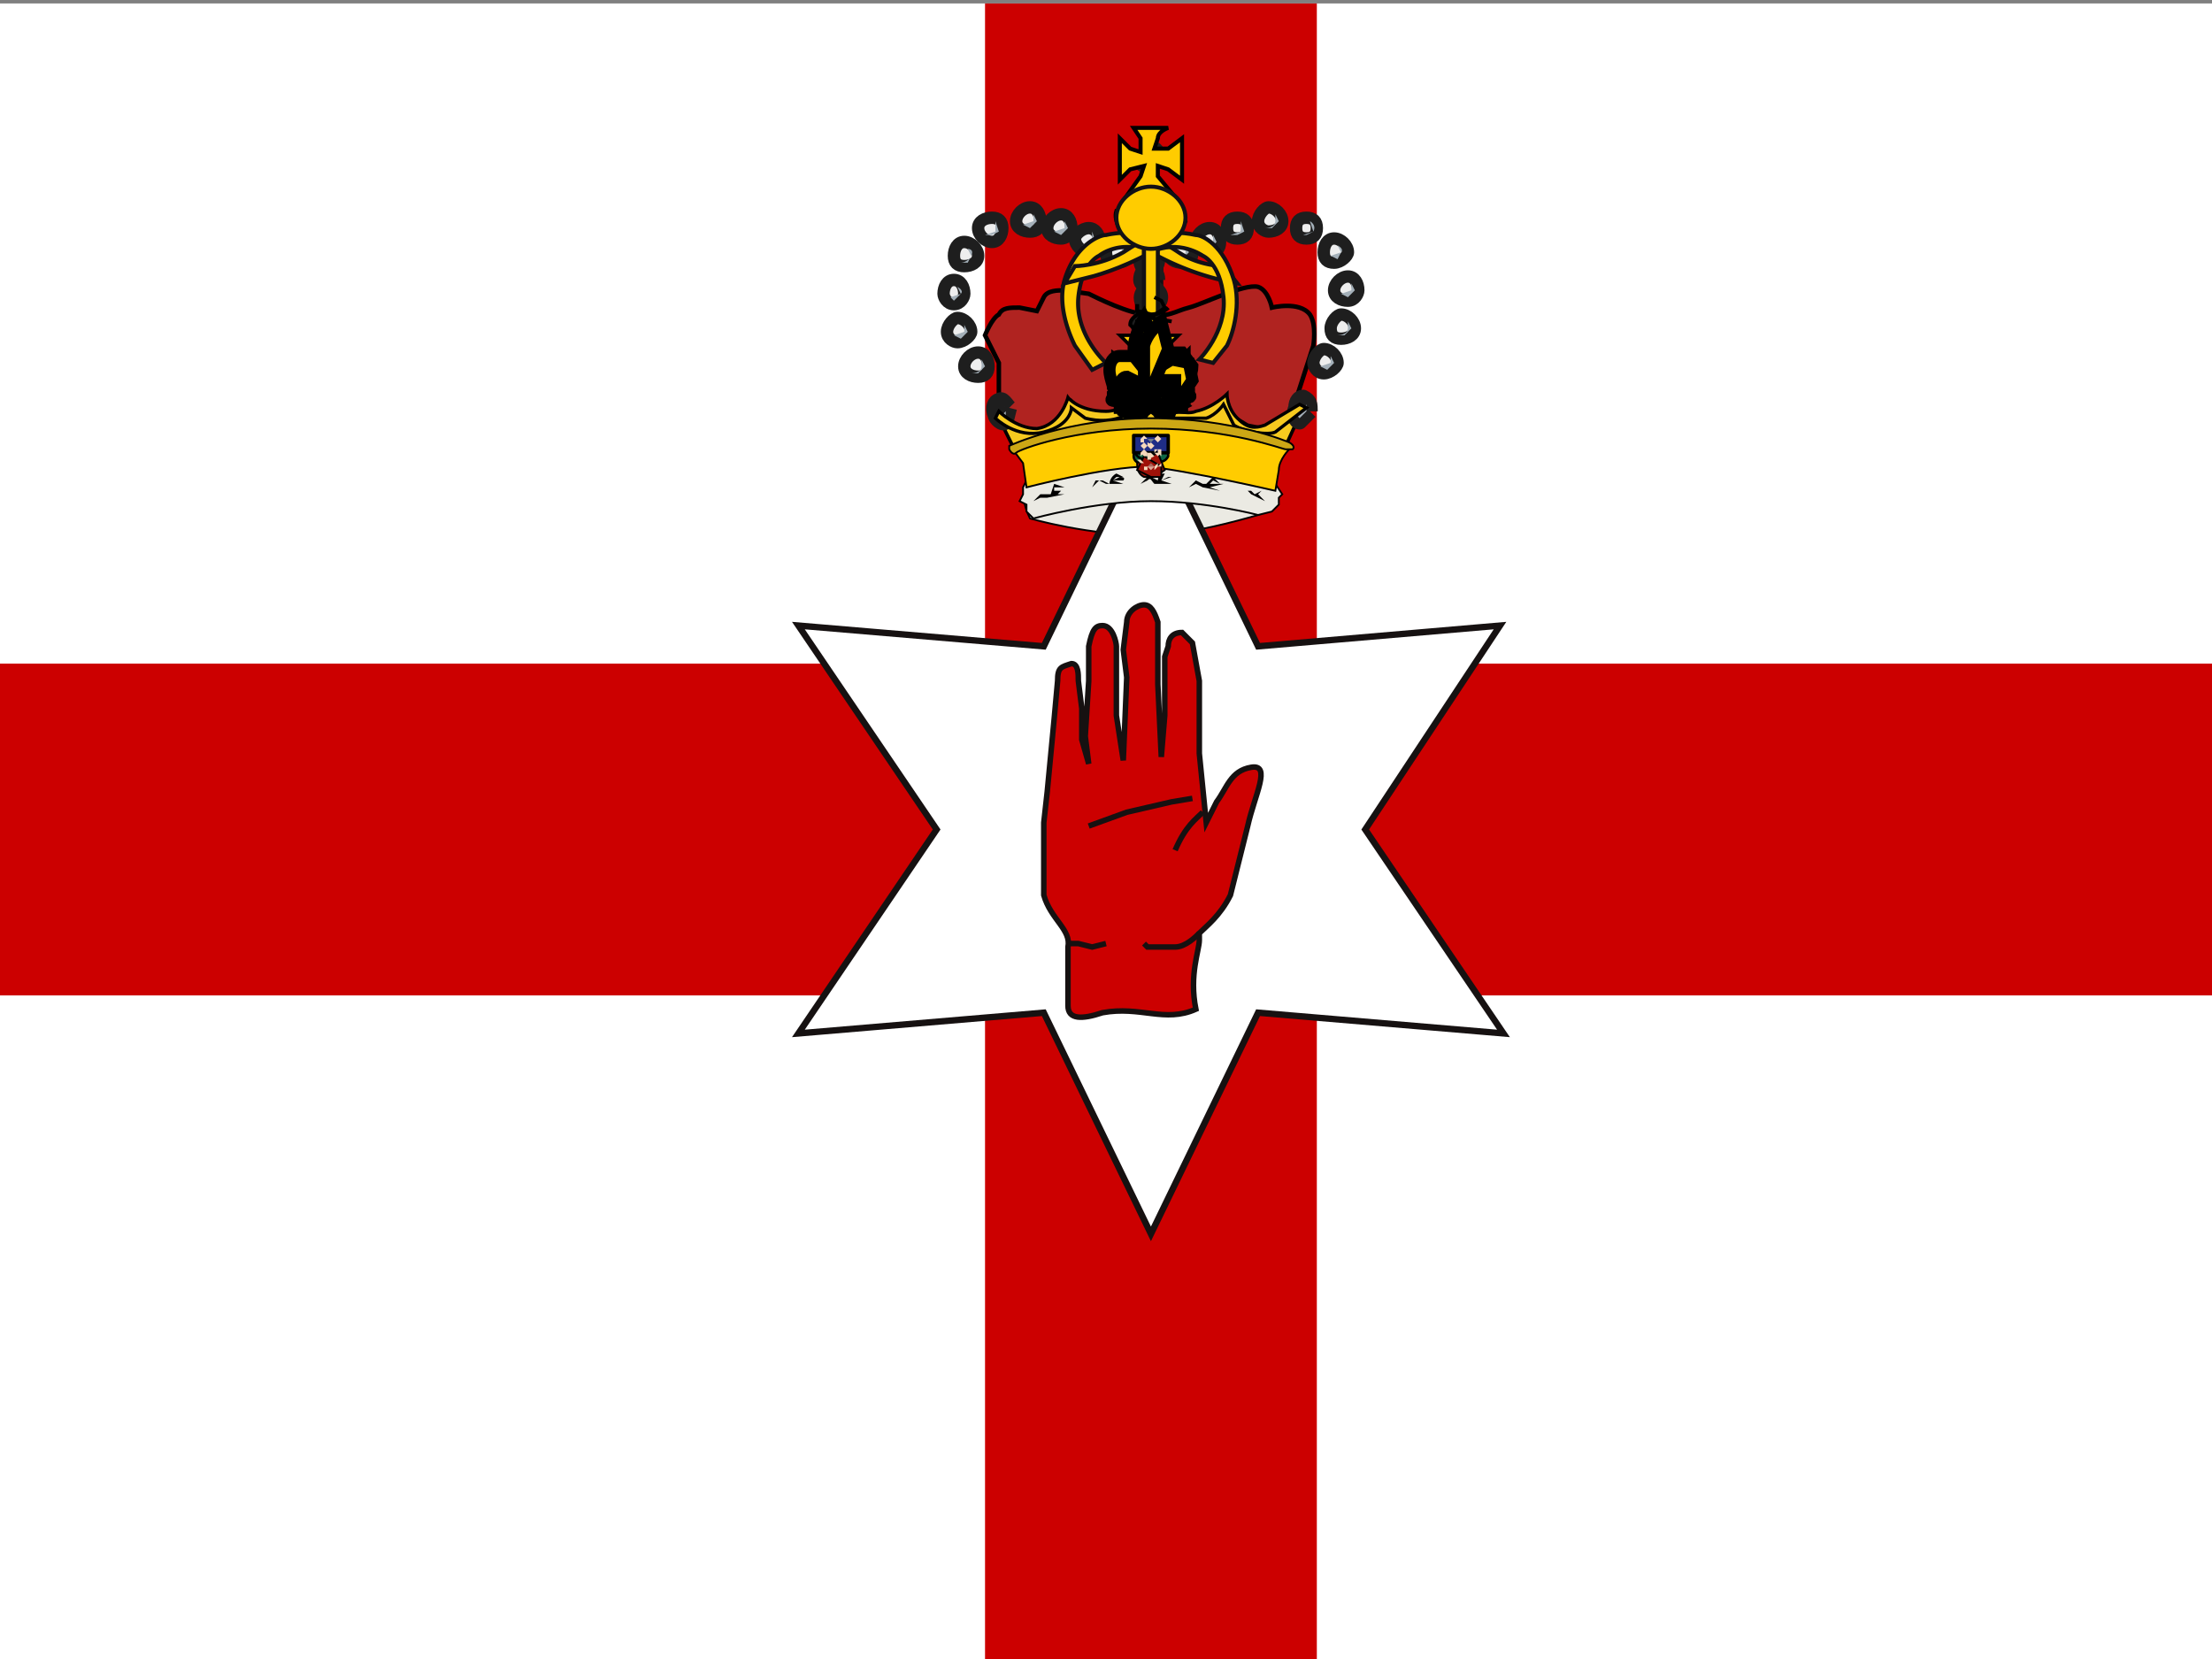 <svg xmlns="http://www.w3.org/2000/svg" xml:space="preserve" id="Vrstva_3" x="0" y="0" style="enable-background:new 0 0 640 480" version="1.1" viewBox="0 0 640 480"><rect x="0" y="0" width="640" height="480" fill="#808080" stroke="none"/><style>.st1{fill:#c00}.st2{fill:#ebeae3;stroke:#000;stroke-width:.52}.st9{fill:#eee;stroke:#1e1e1e;stroke-width:3.581;stroke-linejoin:round}.st10{fill:#a3afb8}.st11,.st14,.st16{fill:#eee;stroke:#1e1e1e;stroke-width:4.282;stroke-linejoin:round}.st14,.st16{stroke-width:4.522}.st16{fill:#f0ddcb;stroke:#121116;stroke-width:.595}.st21,.st23{fill:#fc0;stroke:#121116;stroke-width:1.167}.st23{stroke-linejoin:round}.st26,.st27,.st29{fill:#fc0;stroke:#000;stroke-width:3.513}.st27,.st29{stroke-linejoin:round}.st29{fill:#0f6545;stroke-width:.695}.st30{fill:#cecfc1}.st33{fill:#9f1209;stroke:#000;stroke-width:.52}.st35{fill:#e2a494}.st37{fill:#f5d8bc}.st41{fill:#c00;stroke:#161111;stroke-width:1.597}</style><path d="M0 1h640v479H0z" style="fill:#fff"/><path id="a" d="M0 192h640v96H0z" class="st1"/><path d="M285 1h96v479h-96z" class="st1"/><path d="M368 147c3-5 1-8-3-9 0 0-15 5-31 5-16 1-35-4-35-4-4 2-3 7-1 11 0 0 17 5 36 5 12-1 23-4 30-6l4-2z" class="st2"/><path d="m333 357-31-64-71 6 40-59-40-59 71 6 31-64 31 64 70-6-39 59 40 59-71-6-31 64z" style="fill:#fff;stroke:#161111;stroke-width:1.849"/><path d="M333 123c39 6 37 8 37 8l10-31s1-6-1-9c-3-4-11-2-11-2s-1-5-4-6c-4-1-16 5-20 6s-6 3-12 2c-5 0-15-5-17-6l-7-1c-2 0-5 0-6 2l-2 4-5-1c-3 0-5 0-6 2-2 1-4 6-4 6l4 8v12l8 12 36-6z" style="fill:#b02320;stroke:#000;stroke-width:1.301"/><path d="m369 140 2 3-1 1v2l-1 1-1 1-4 1s-15-4-31-4-34 5-34 5l-2-2v-2l-2-1 1-2v-2l1-2s17-6 36-6 36 6 36 7z" class="st2"/><path d="M329 102v-4c2-2 4-2 5-2l2 2 1-1" style="fill:none;stroke:#000;stroke-width:1.145"/><path d="m342 107-6 12h-8l-4 1 6-12 1 4c0 2 3 3 3 3v-5l-3-7 11 4z" style="fill:#fc0;fill-opacity:.941;stroke:#000;stroke-width:1.197"/><path d="M330 70h6v27h-6z" style="fill:#121116;stroke:#121116;stroke-width:1.167;stroke-linejoin:round"/><path d="m289 121 4 8s18-6 39-6c31 0 40 6 40 6l5-11-4 2-3 2-4 2-5-1-5-3-2-4-4 3-6 1-6-1-6-7s-4 8-10 8c-7 1-12-4-12-4s-3 7-7 8c-8 2-14-3-14-3z" style="fill:#f6ca1f;stroke:#000;stroke-width:.989"/><path d="M361 66c0 2-1 3-3 3s-3-1-3-3 1-3 3-3 3 1 3 3" class="st9"/><path d="m356 68 3-1v-3l1 3-2 1h-2z" class="st10"/><path d="M353 70c0 2-1 3-3 3s-4-1-4-3 2-4 4-4 3 2 3 4" class="st9"/><path d="M348 72s3 0 3-2v-2l1 2-2 2h-2z" class="st10"/><path d="M371 64c0 2-2 3-4 3-1 0-3-1-3-3s2-4 3-4c2 0 4 2 4 4" class="st9"/><path d="M366 66s3 0 3-2v-2l1 2-2 2h-2z" class="st10"/><path d="M381 66c0 2-1 3-3 3s-3-1-3-3 1-3 3-3 3 1 3 3" class="st9"/><path d="m377 68 3-1-1-3s2 1 1 3l-2 1h-1z" class="st10"/><path d="M390 73c0 1-2 3-4 3s-3-1-3-3 1-4 3-4 4 2 4 4" class="st9"/><path d="m385 74 3-1-1-2s2 1 1 2l-1 2-2-1z" class="st10"/><path d="M393 84c0 1-1 3-3 3s-4-1-4-3 2-4 4-4 3 2 3 4" class="st9"/><path d="m388 85 3-1v-2l1 2-2 2-2-1z" class="st10"/><path d="M392 95c0 2-2 3-4 3s-3-1-3-3 2-4 3-4c2 0 4 2 4 4" class="st9"/><path d="M387 97s3 0 3-2v-2l1 2-2 2h-2z" class="st10"/><path d="M387 105c0 1-2 3-4 3s-3-2-3-3c0-2 2-4 3-4 2 0 4 2 4 4" class="st9"/><path d="m382 106 3-1v-2l1 2-2 2-2-1z" class="st10"/><path d="M345 73c0 2-1 3-3 3s-4-1-4-3 2-4 4-4 3 2 3 4" class="st9"/><path d="M340 75s3 0 3-2v-2l1 2-2 2h-2z" class="st10"/><path d="M335 72c0 2-1 3-3 3l-2-3c0-2 1-3 2-3 2 0 3 1 3 3" class="st11"/><path d="m331 73 2-1v-2l1 2-1 2-2-1z" class="st10"/><path d="M335 75c0 2-1 3-3 3-1 0-2-1-2-3l2-2c2 0 3 1 3 2" class="st11"/><path d="m331 77 3-1-1-2 1 2-1 1h-2z" class="st10"/><path d="m335 81-2 2c-2 0-3-1-3-2 0-2 1-3 2-3 2 0 3 1 3 3" class="st11"/><path d="m331 82 3-1-1-2c1 0 2 1 1 2l-1 1h-2z" class="st10"/><path d="M336 86c0 2-2 3-3 3-2 0-3-1-3-3 0-1 1-3 3-3 1 0 3 1 3 3" style="fill:#eee;stroke:#1e1e1e;stroke-width:3.96;stroke-linejoin:round"/><path d="m331 88 3-1v-3 3l-1 1h-2z" class="st10"/><path d="M336 94c0 1-2 3-4 3s-3-1-3-3 2-4 3-4c2 0 4 2 4 4" class="st9"/><path d="m331 95 3-1v-2l1 2-2 2-2-1z" class="st10"/><path d="M336 109c0 2-2 3-3 3s-4-1-4-3 2-3 3-3c2 0 4 1 4 3" style="fill:#eee;stroke:#1e1e1e;stroke-width:3.813;stroke-linejoin:round"/><path d="m331 110 3-1-1-2c1 0 2 1 1 2l-1 2-2-1z" class="st10"/><path d="M327 73c0 2-2 3-4 3s-3-1-3-3 1-4 3-4 4 2 4 4" class="st9"/><path d="m322 74 3-1-1-2s2 1 1 2l-2 2-1-1z" class="st10"/><path d="M318 69c0 2-1 4-3 4s-4-2-4-4c0-1 2-3 4-3s3 2 3 3" class="st9"/><path d="m313 71 3-1v-3l1 3-2 1h-2z" class="st10"/><path d="M310 66c0 1-1 3-3 3s-4-1-4-3 2-4 4-4 3 2 3 4" class="st9"/><path d="m305 67 3-1v-2l1 2-2 2-2-1z" class="st10"/><path d="M301 64c0 2-1 3-3 3s-4-1-4-3 2-4 4-4 3 2 3 4" class="st9"/><path d="m296 65 3-1v-2l1 2-2 2-2-1z" class="st10"/><path d="M290 66c0 2-1 4-3 4s-4-2-4-4 2-3 4-3 3 1 3 3" class="st9"/><path d="m285 68 3-1v-3l1 3-2 1h-2z" class="st10"/><path d="M283 74c0 2-2 3-4 3s-3-1-3-3 1-4 3-4 4 2 4 4" class="st9"/><path d="M278 76s2 0 3-2-1-2-1-2l1 2-1 2h-2z" class="st10"/><path d="M279 85c0 1-1 3-3 3s-3-2-3-3c0-2 1-4 3-4s3 2 3 4" class="st9"/><path d="m275 86 3-1-1-2s2 1 1 2l-2 2-1-1z" class="st10"/><path d="M281 96c0 1-2 3-4 3-1 0-3-1-3-3s2-4 3-4c2 0 4 2 4 4" class="st9"/><path d="m276 97 3-1v-2l1 2-2 2-2-1z" class="st10"/><path d="M286 106c0 2-1 3-3 3s-4-1-4-3 2-4 4-4 3 2 3 4" class="st9"/><path d="M281 108s3 0 3-2v-2l1 2-2 2h-2z" class="st10"/><path d="m292 118-1 4c-1 1-3-1-3-2-1-2 0-4 1-4 1-1 2 1 3 2" class="st14"/><path d="m289 121 2-2-1-2 1 2v2h-2z" class="st10"/><path d="m379 119-3 3c-1 0-2-2-1-4 0-2 1-3 2-3 2 1 2 2 2 4" class="st14"/><path d="m375 120 2-1 1-2v2l-2 2-1-1z" class="st10"/><path d="M330 54v6l-7 1c-1 3 2 7 2 7s2-2 8-2c5 0 8 2 8 2l2-4-1-4h-6v-6h-6z" style="fill:#b3a192;stroke:#000;stroke-width:1.167"/><path d="m339 63-2 1-1-1 1-1 2 1m2 1-1 1-1-1 1-2 1 2m-5-1-2 1-1-1 2-1 1 1m-6 0-1 1-1-1 1-1 1 1m-3 0-1 1-2-1 2-1 1 1m6-3-1 1-2-1 2-1 1 1m0-5-1 1-2-1 2-1 1 1m0 3-1 1-2-1 2-1 1 1" class="st16"/><path d="m334 64-1 1-1-1 1-1 1 1" class="st16"/><path d="m334 63-1 1-1-1 1-2 1 2" style="fill:#916c68;stroke:#4d3126;stroke-width:.595;stroke-linejoin:round"/><path d="m335 46-2 2c-2 0-3-1-3-2l3-3c1 0 2 1 2 3" style="fill:#eee;stroke:#1e1e1e;stroke-width:4.839;stroke-linejoin:round"/><path d="m332 47 2-1v-2 2l-1 1h-1z" class="st10"/><path d="m293 130 3 4 1 7s23-6 35-6c11 1 37 7 37 7l1-6c0-3 3-6 3-6s-25-8-41-8c-16 1-24 3-27 4l-12 4z" style="fill:#fc0;stroke:#000;stroke-width:.52"/><path d="M328 37h10s-3 1-3 3l-1 3h4l4-3v12l-4-3-3-1v3l5 6-15 1 5-7 1-3-4 1-3 3V40l3 3 3 1v-4l-2-3z" style="fill:#fc0;stroke:#000;stroke-width:1.167"/><path d="M354 77s-7 0-13-4-12-7-21-5c-2 0-9 3-12 13-2 7 1 15 3 19l5 7 4-2s-9-8-8-19c1-10 6-12 6-12s6-5 15-1a79 79 0 0 0 25 9l-4-5z" class="st21"/><path d="m328 115-4-7 11-5-3 7v6l2-3 3-8 5 17s-3-3-5-3h-4l-3 1-2-5z" style="fill:#fc0;stroke:#000;stroke-width:1.197"/><path d="M311 77s7 0 14-4c6-4 12-7 21-5 2 0 8 3 11 13 2 7 0 15-2 19l-4 5-4-1s8-8 7-18-6-12-6-12-7-5-15-1c-9 5-17 7-17 7l-8 2 3-5z" class="st21"/><path d="M331 70h3v27h-3z" class="st23"/><path d="M331 70h4v27h-4z" class="st23"/><path d="M343 63c0 5-5 9-10 9s-10-4-10-9 5-9 10-9 10 4 10 9" class="st23"/><path d="M324 97h17l-4 4c-2 3-1 5-1 5l4-1 4-4v15l-4-3-4-1h-6l-4 1-4 3v-14l4 3 4 1s0-3-2-5l-4-4z" style="fill:#fc0;stroke:#000;stroke-width:.989"/><path d="m332 109 5 8c2 2 7 3 9 2 5-1 9-5 9-5s0 4 3 7 5 3 8 2l10-6 2 1-9 7c-2 1-9 0-12-2l-3-6s-2 3-5 4h-11l-6-6-1-2s-1 6-5 7c-4 2-8 2-12 1l-4-3s0 5-8 7-14-4-14-4l1-2s5 5 11 5c7-1 9-9 9-9s3 4 11 4 11-10 11-10h1z" style="fill:#f6ca1f;stroke:#000;stroke-width:.937"/><path d="m337 112 1-3 2-1c1 0 2 1 1 3v3l2 1c1 0 2 0 1-1v-1c-1-1 1-5 1-7l-3-4h-5l-3 5v7h3v-2z" class="st26"/><path d="m331 114-2-3-2 1-1 3 2 3-1 2-2-1v-1l-3-6v-5l5-2 5 3 3 7-3 1-1-2z" class="st26"/><path d="M331 92s-3 5-3 9 5 12 5 12v1h2v-14l-4-8zm4 23 4 3h3v-3h-2l-1 1-3-2-1 1zm-2 0s0 3-2 4c-1 2-2 2-3 2l-1-3h3l2-3h1z" class="st26"/><path d="m339 114-5 1h-4l4-2 5 1" class="st27"/><path d="m335 114 2-4h3v3c-1 1-2 3-1 4l1 1 2-1-1-1 4-6-1-5-5-1-5 3-2 7 3 1v-1zM329 113l-1-3-2-1c-1 0-2 1-2 3l1 3c-1 1-1 2-2 1-1 0-2 0-1-1v-1c1-1-1-4-1-7 0-2 1-4 3-4h4l4 5v7h-3v-2z" class="st26"/><path d="M336 93s-4 3-5 7v14h2v-1l5-12-2-8zm-3 22s0 3 2 4c1 2 2 2 3 2l1-3h-3l-2-3h-1zm-3 0-3 3h-3v-2h3l3-2v1z" class="st26"/><path d="m336 115-4 1-5-2 5-1 4 2" class="st27"/><path d="M292 130s1 2 2 1 17-7 39-7c23 0 38 6 39 6h2c1-1-1-2-1-2s-16-7-40-7-41 8-41 8v1z" style="fill:#cca715;stroke:#000;stroke-width:.52"/><path d="M321 140s0-2 2-3l2 1h-2l-1 1 2-1c2 0 1 1 1 1h-3l3 1h-5l-2-1-2 2 1-2h2l2 1zm-17 3 1-3 3 1h-3v1h2l1-1-2 2h2l-5 1h-2l-2 1 2-2h3zm31-4s0-2 2-2h2-2l-1 2 2-1h1l-3 1 3 1h-5c-1-1-1-2-2-1l-2 1 2-2h1l2 1zm14 1 2-2 2 2-2-1-1 1h4l-4 1 3 1-5-1-2-1-2 1 2-2 2 1h1zm14 3 2-1 2 1-2-1-1 1h3-3l2 2-4-2-1-1-2 1 2-1h1l1 1z"/><path d="M338 130c0 2-2 4-5 4-2 1-5 0-5-2s1-3 4-4 6 0 6 2z" class="st29"/><path d="m334 130-1 1-1-1 1-1 1 1z" class="st30"/><path d="M338 132c-1 2-3 2-6 1-3 0-4-2-4-4 1-2 3-2 6-1s4 2 4 4z" class="st29"/><path d="M334 129h-1l-1-1h1l1 1z" class="st30"/><path d="M328 126h10v5h-10z" style="fill:#1f2d86;stroke:#000;stroke-width:.989;stroke-linejoin:round"/><path d="m334 127-1 1-1-1h2z" style="fill:#707c8b"/><path d="m335 131 2 5-3 2h-3c-2-1-2-3-2-4l6-3z" class="st33"/><path d="m334 135-1 1-1-1 1-2 1 2z" style="fill:#8f322f"/><path d="M333 134v1l-1-1h1c0-1 0-1 0 0z" class="st35"/><path d="m331 132-2 4 4 2h3v-3l-5-3z" class="st33"/><path d="m334 135-1 1-1-1 1-1 1 1z" style="fill:#aa675d"/><path d="m334 135-1 1-1-1h2z" class="st35"/><path d="M332 127h-2l1-1 1 1zM336 127l-1 1-1-1 1-1 1 1zM334 129h-2l1-1 1 1zM336 131l-1 1-1-1h2zM332 131l-1 1-1-1 1-1 1 1zM331 127v1h-1v-1h1z" class="st37"/><path d="M335 127h-1l1-1v1zM334 129l-1 1-1-1v-1l2 1zM336 131v1l-1-1h1zM332 131v1h-1v-1h1zM331 131l-1 1v-1h1zM335 130l-1 1v-1h1zM333 132v1h-1v-1h1zM336 134v1h-1l1-1zM332 135v1h-1v-1h1zM332 129l-1 1-1-1 1-1 1 1zM336 131h-1v-1h1v1z" class="st37"/><path d="m334 132-2 1v-2h1l1 1zM335 135l-1 1v-1l1-1v1zM331 134h-1l-1-1h1l1 1z" class="st37"/><path d="M338 89s-2 2-5 2l-4-1v-2" style="fill:none;stroke:#000;stroke-width:1.197"/><path d="m339 93-6-1-2-2c-2 1-4 2-4 4 1 1 2 2 3 1 2 0 1-2-1-2v1" style="fill:none;stroke:#000;stroke-width:1.093"/><path d="M329 90s1 2 4 2l4-3-1-2-2-1" style="fill:none;stroke:#000;stroke-width:1.041"/><path d="M347 270c2-2 6-5 9-11l5-20c2-9 7-18 1-17s-7 6-10 10l-3 6-2-20v-21l-2-11-3-3c-3 0-4 2-4 4l-1 3v17l-1 12-1-21v-18c-1-3-2-5-4-5s-5 2-5 5l-1 8 1 8-1 24-2-13v-20c0-1-1-6-4-6-2 0-3 1-4 6v10l-1 16 1 8-2-7v-9l-1-8c0-2 0-5-2-5-3 1-4 1-4 5l-1 11-2 21-1 9v21c2 7 8 10 7 15v17c0 4 4 4 10 2 11-2 18 3 27-1-2-10 1-17 1-20v-2z" class="st41"/><path d="M340 246c3-7 6-9 8-11" class="st41"/><path d="m315 239 11-4 13-3 6-1m-36 42h3l4 1 4-1m11 0 1 1h8c3 0 6-3 7-4" style="fill:none;stroke:#161111;stroke-width:1.597"/></svg>